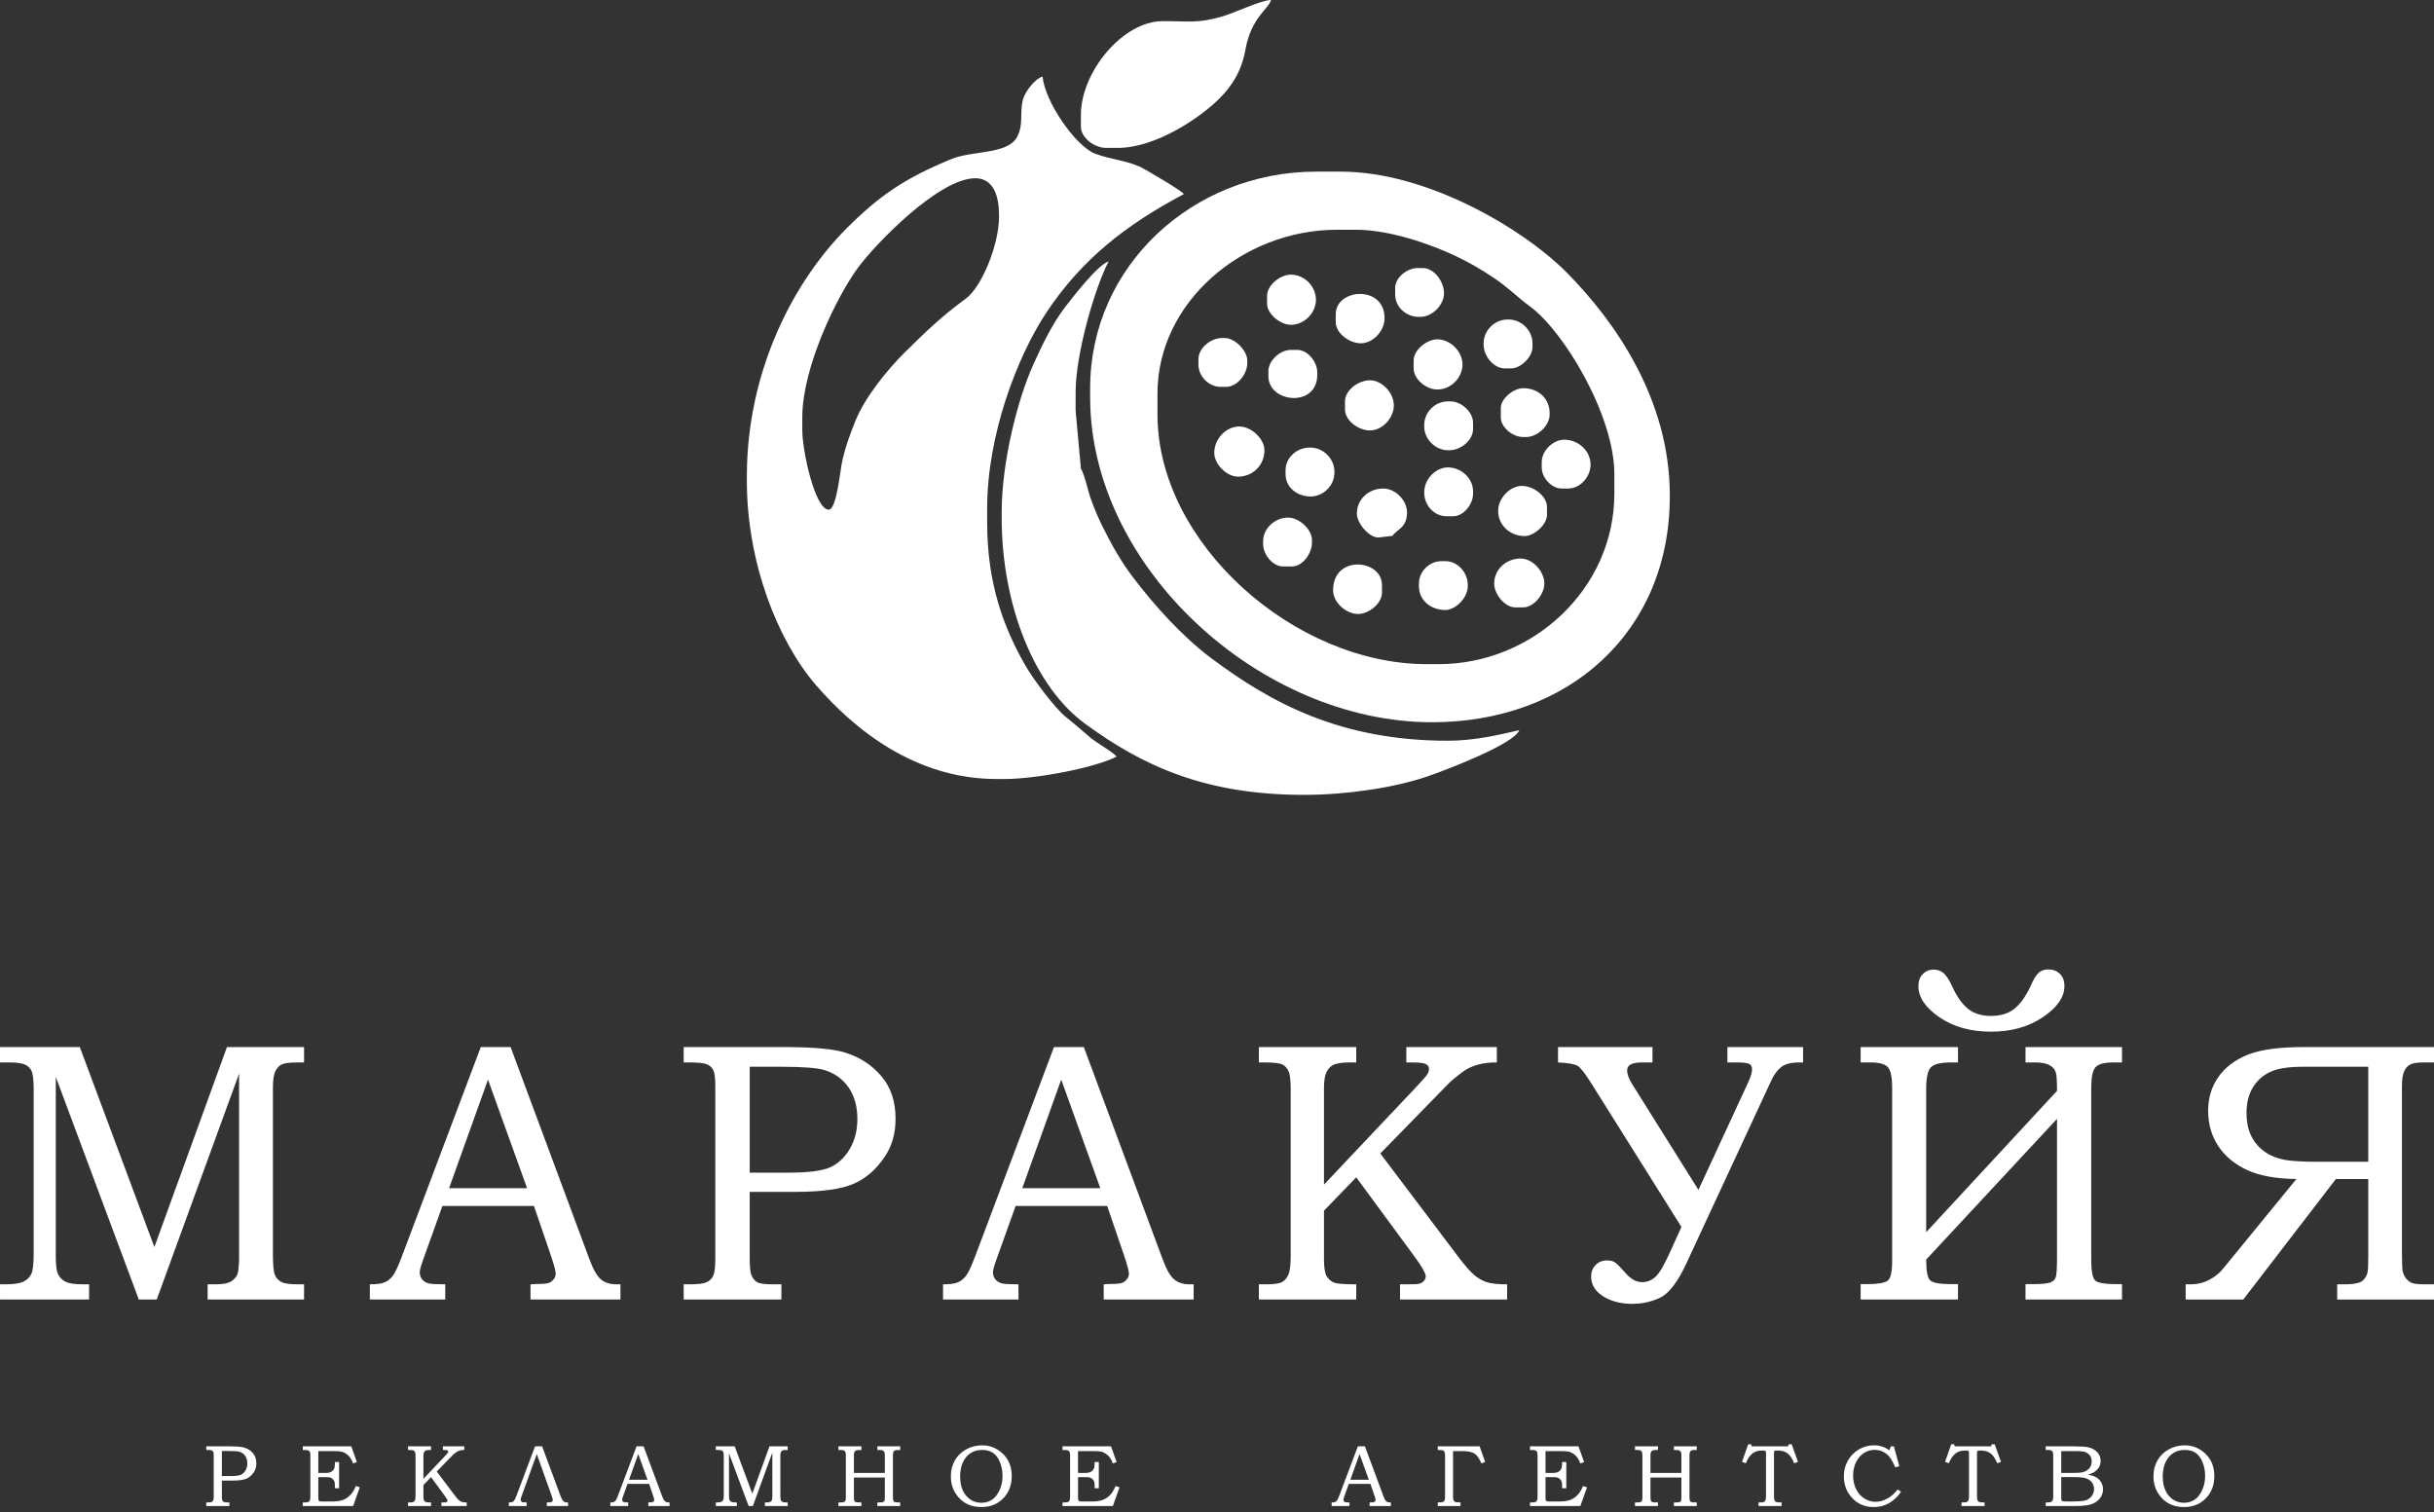 <?xml version="1.0" encoding="UTF-8"?> <svg xmlns="http://www.w3.org/2000/svg" width="272" height="169" viewBox="0 0 272 169" fill="none"><rect x="0" y="0" width="272" height="169" fill="#333333" stroke="none"/> <g clip-path="url(#clip0)"> <path fill-rule="evenodd" clip-rule="evenodd" d="M124.923 16.526H123.595C122.312 16.526 120.791 15.398 120.791 14.165V12.837C120.791 8.075 125.446 2.361 129.94 2.361C132.92 2.361 133.796 2.628 136.521 1.86C137.898 1.471 140.946 0 142.039 0C141.767 1.019 139.827 1.93 139.176 5.548C138.741 7.969 137.668 9.613 136.248 11.03C134.061 13.211 129.125 16.526 124.923 16.526V16.526Z" fill="white"></path> <path fill-rule="evenodd" clip-rule="evenodd" d="M161.369 32.757C161.369 34.078 160.062 35.413 158.713 35.413H158.565C157.156 35.413 155.909 34.328 155.909 32.904V32.166C155.909 31.036 157.227 29.953 158.417 29.953H159.008C160.247 29.953 161.368 31.449 161.368 32.757L161.369 32.757Z" fill="white"></path> <path fill-rule="evenodd" clip-rule="evenodd" d="M147.056 33.494C147.056 34.999 145.739 36.298 144.252 36.298C143.083 36.298 141.596 35.088 141.596 33.937V33.052C141.596 31.873 143.063 30.691 144.252 30.691C145.76 30.691 147.056 31.986 147.056 33.495V33.494Z" fill="white"></path> <path fill-rule="evenodd" clip-rule="evenodd" d="M154.729 35.56C154.729 36.989 153.425 38.364 152.073 38.364C150.802 38.364 149.269 37.239 149.269 36.003V35.117C149.269 32.221 154.729 31.818 154.729 35.56H154.729Z" fill="white"></path> <path fill-rule="evenodd" clip-rule="evenodd" d="M171.255 38.364V38.806C171.255 39.868 169.956 41.167 168.894 41.167H168.156C166.943 41.167 165.795 39.827 165.795 38.511V38.363C165.795 36.932 167.02 35.707 168.451 35.707H168.599C170.03 35.707 171.255 36.932 171.255 38.363L171.255 38.364Z" fill="white"></path> <path fill-rule="evenodd" clip-rule="evenodd" d="M139.383 40.282V40.577C139.383 41.859 138.221 43.233 137.022 43.233H136.432C135.084 43.233 133.924 42.073 133.924 40.724V40.134C133.924 38.92 135.264 37.773 136.58 37.773H136.875C137.995 37.773 139.383 39.181 139.383 40.282H139.383Z" fill="white"></path> <path fill-rule="evenodd" clip-rule="evenodd" d="M163.434 40.724C163.434 42.229 162.118 43.528 160.631 43.528C159.367 43.528 157.975 42.374 157.975 41.167V40.282C157.975 39.107 159.439 37.921 160.631 37.921C162.047 37.921 163.434 39.255 163.434 40.725V40.724Z" fill="white"></path> <path fill-rule="evenodd" clip-rule="evenodd" d="M147.203 41.61V41.905C147.203 45.578 141.744 45.037 141.744 42.052V41.462C141.744 40.337 143.009 39.101 144.252 39.101H144.99C146.12 39.101 147.203 40.419 147.203 41.609V41.61Z" fill="white"></path> <path fill-rule="evenodd" clip-rule="evenodd" d="M155.761 45.298C155.761 46.727 154.457 48.102 153.105 48.102C151.775 48.102 150.302 46.992 150.302 45.741V44.856C150.302 43.606 151.801 42.495 153.105 42.495C154.402 42.495 155.761 43.872 155.761 45.299V45.298Z" fill="white"></path> <path fill-rule="evenodd" clip-rule="evenodd" d="M173.173 46.184V46.331C173.173 47.519 171.869 48.84 170.517 48.84H170.222C169.031 48.84 167.713 47.757 167.713 46.627V45.594C167.713 44.555 169.125 43.381 170.222 43.381C171.916 43.381 173.173 44.529 173.173 46.184V46.184Z" fill="white"></path> <path fill-rule="evenodd" clip-rule="evenodd" d="M164.615 47.217V47.955C164.615 49.168 163.275 50.315 161.959 50.315H161.811C160.399 50.315 159.155 49.06 159.155 47.659V47.512C159.155 46.068 160.346 44.856 161.811 44.856H162.106C163.35 44.856 164.614 46.092 164.614 47.217L164.615 47.217Z" fill="white"></path> <path fill-rule="evenodd" clip-rule="evenodd" d="M141.301 50.315C141.301 51.977 140.012 53.266 138.35 53.266C137.062 53.266 135.694 51.848 135.694 50.61C135.694 49.063 136.984 47.659 138.498 47.659C139.814 47.659 141.301 49.023 141.301 50.315Z" fill="white"></path> <path fill-rule="evenodd" clip-rule="evenodd" d="M177.747 51.938C177.747 53.242 176.627 54.594 175.239 54.594H174.501C173.436 54.594 172.288 53.44 172.288 52.234V51.643C172.288 50.335 173.581 49.135 174.796 49.135C176.384 49.135 177.747 50.376 177.747 51.939V51.938Z" fill="white"></path> <path fill-rule="evenodd" clip-rule="evenodd" d="M149.122 52.676V52.824C149.122 54.255 147.897 55.48 146.466 55.48C144.932 55.48 143.662 54.46 143.662 52.971V52.529C143.662 51.139 144.931 50.02 146.318 50.02H146.466C147.878 50.02 149.122 51.275 149.122 52.676V52.676Z" fill="white"></path> <path fill-rule="evenodd" clip-rule="evenodd" d="M164.615 54.889V55.184C164.615 56.375 163.531 57.693 162.401 57.693H161.664C160.24 57.693 159.155 56.446 159.155 55.037C159.155 53.576 160.394 52.233 161.811 52.233C163.261 52.233 164.615 53.43 164.615 54.889V54.889Z" fill="white"></path> <path fill-rule="evenodd" clip-rule="evenodd" d="M172.878 56.66V57.545C172.878 58.634 171.424 59.906 170.369 59.906C168.758 59.906 167.418 58.695 167.418 57.103C167.418 55.671 168.74 54.299 170.074 54.299C171.357 54.299 172.878 55.427 172.878 56.66L172.878 56.66Z" fill="white"></path> <path fill-rule="evenodd" clip-rule="evenodd" d="M157.237 57.25C157.237 58.974 156.139 59.122 155.61 59.879L154.138 60.054C153.092 60.198 151.63 58.507 151.63 57.398C151.63 55.843 152.889 54.594 154.581 54.594C155.958 54.594 157.237 55.95 157.237 57.25H157.237Z" fill="white"></path> <path fill-rule="evenodd" clip-rule="evenodd" d="M146.613 60.349V60.644C146.613 61.859 145.554 63.3 144.4 63.3H143.367C142.237 63.3 141.154 61.982 141.154 60.792V60.497C141.154 59.012 142.499 57.841 143.957 57.841C145.164 57.841 146.613 59.154 146.613 60.349H146.613Z" fill="white"></path> <path fill-rule="evenodd" clip-rule="evenodd" d="M172.582 65.218C172.582 66.407 171.4 67.874 170.222 67.874H169.336C168.17 67.874 166.976 66.414 166.976 65.218C166.976 63.626 168.315 62.415 169.927 62.415C171.269 62.415 172.583 63.849 172.583 65.218H172.582Z" fill="white"></path> <path fill-rule="evenodd" clip-rule="evenodd" d="M164.024 65.366V65.513C164.024 66.824 162.641 68.169 161.516 68.169C159.917 68.169 158.565 67.103 158.565 65.513V65.218C158.565 63.87 159.725 62.71 161.073 62.71H161.516C162.905 62.71 164.024 63.978 164.024 65.366V65.366Z" fill="white"></path> <path fill-rule="evenodd" clip-rule="evenodd" d="M154.434 65.366V66.251C154.434 67.429 152.966 68.612 151.777 68.612C150.39 68.612 148.974 67.31 148.974 65.956C148.974 61.962 154.433 62.487 154.433 65.366L154.434 65.366Z" fill="white"></path> <path fill-rule="evenodd" clip-rule="evenodd" d="M180.403 52.971C180.403 46.386 174.714 36.957 170.959 34.232C169.609 33.252 168.574 32.15 167.005 31.104C165.49 30.094 164.341 29.399 162.597 28.577C159.888 27.302 155.344 25.674 151.482 25.674H149.417C138.888 25.674 129.35 33.763 129.35 43.971V46.331C129.35 60.695 144.626 74.219 159.45 74.219H160.778C171.3 74.219 180.403 65.771 180.403 55.184V52.971ZM160.04 80.711C140.855 80.711 121.824 63.413 121.824 44.413V43.38C121.824 29.707 133.329 19.181 147.056 19.181H149.859C159.456 19.181 170.213 25.553 175.055 30.431C180.458 35.873 186.6 44.607 186.6 55.332V55.479C186.6 70.639 175.27 80.711 160.041 80.711L160.04 80.711Z" fill="white"></path> <path fill-rule="evenodd" clip-rule="evenodd" d="M111.643 24.051C111.643 21.965 111.052 19.919 108.987 19.919C104.954 19.919 97.921 27.164 95.916 29.866C93.492 33.132 89.657 41.074 89.657 46.626V48.102C89.657 50.374 91.078 56.955 92.609 56.955C93.468 56.955 93.874 52.783 94.047 51.901C94.412 50.048 94.972 48.572 95.618 46.98C96.68 44.363 99.184 41.286 101.056 39.433C103.483 37.032 105.171 35.397 107.957 33.349C109.702 32.066 111.643 27.357 111.643 24.198V24.05V24.051ZM116.512 8.558C116.743 11.325 120.168 16.314 122.365 17.165C124.122 17.845 126.312 17.975 127.872 18.889C128.569 19.297 132.022 21.275 132.3 21.69C125.854 25.101 120.87 28.982 116.925 34.94C113.645 39.893 110.315 48.646 110.315 56.807V58.43C110.315 65.182 112.146 70.145 114.642 74.466C115.479 75.914 117.941 79.211 119.141 80.148C120.054 80.862 120.943 81.668 121.864 82.442C122.504 82.979 124.435 84.083 124.775 84.547C122.474 85.764 115.874 87.055 112.233 87.055H111.348C102.275 87.055 95.429 81.491 91.169 76.543C86.924 71.614 83.46 62.915 83.46 53.708V53.266C83.46 41.414 88.694 31.433 94.638 25.489C98.29 21.836 101.183 19.876 106.377 17.751C108.644 16.824 112.622 17.269 113.663 15.299C114.422 13.864 113.91 12.636 114.325 11.092C114.557 10.232 115.671 8.782 116.512 8.557V8.558Z" fill="white"></path> <path fill-rule="evenodd" clip-rule="evenodd" d="M123.89 29.215C122.39 32.049 120.201 39.504 120.201 43.823V45.889L120.793 52.38C121.188 52.974 121.594 54.908 121.925 55.821C122.33 56.937 122.741 57.906 123.25 58.923C124.263 60.949 125.272 62.74 126.57 64.456C129.007 67.676 132.104 71.113 135.34 73.54C142.161 78.657 149.937 82.777 161.811 82.777C164.7 82.777 167.431 82.143 169.779 81.596C169.22 83.141 161.581 86.067 159.359 86.817C155.753 88.034 150.466 88.826 145.728 88.826C134.62 88.826 127.653 85.562 121.234 80.859C115.638 76.759 111.938 67.704 111.938 57.84V57.25C111.938 51.62 113.716 44.616 115.479 40.724C116.499 38.474 117.617 36.143 119.061 34.272C119.896 33.19 122.735 29.523 123.89 29.215V29.215Z" fill="white"></path> <path d="M0 117.009H8.919L17.252 139.354L25.363 117.009H33.978V118.728H33.253C32.377 118.728 31.783 118.804 31.479 118.949C31.175 119.101 30.941 119.356 30.761 119.729C30.588 120.101 30.499 120.709 30.499 121.558V140.169C30.499 141.336 30.568 142.102 30.713 142.454C30.851 142.799 31.092 143.068 31.424 143.248C31.748 143.434 32.363 143.524 33.253 143.524H33.978V145.222H23.202V143.524H23.968C24.659 143.524 25.156 143.469 25.473 143.358C25.791 143.255 26.053 143.075 26.26 142.827C26.474 142.578 26.591 142.316 26.619 142.047C26.681 141.495 26.716 141.06 26.716 140.756V119.984L17.514 145.222H15.512L6.234 120.343V140.349C6.234 141.356 6.317 142.047 6.496 142.399C6.669 142.758 6.945 143.034 7.311 143.227C7.684 143.427 8.347 143.524 9.306 143.524H9.955V145.222H0.001V143.524H0.567C1.526 143.524 2.21 143.42 2.624 143.22C3.031 143.02 3.328 142.73 3.501 142.357C3.673 141.991 3.763 141.26 3.763 140.169V121.744C3.763 120.716 3.687 120.039 3.542 119.708C3.39 119.377 3.149 119.135 2.804 118.969C2.458 118.811 1.851 118.728 0.974 118.728H0.001V117.009H0ZM53.726 117.009H57.06L65.82 140.59C66.248 141.777 66.683 142.564 67.125 142.944C67.56 143.331 68.154 143.524 68.892 143.524H69.334V145.222H59.283V143.524C59.608 143.496 59.925 143.483 60.236 143.483C60.884 143.483 61.306 143.414 61.513 143.283C61.899 143.027 62.099 142.703 62.099 142.309C62.099 142.026 61.906 141.336 61.533 140.224L59.669 134.764H49.439L47.251 140.873C47.023 141.508 46.906 141.943 46.906 142.192C46.906 142.461 46.981 142.695 47.12 142.896C47.265 143.096 47.451 143.248 47.7 143.351C47.941 143.455 48.328 143.503 48.873 143.503C49.232 143.503 49.529 143.51 49.757 143.524V145.222H41.328V143.524C42.108 143.524 42.674 143.448 43.012 143.289C43.357 143.137 43.661 142.889 43.917 142.544C44.172 142.199 44.51 141.474 44.924 140.369L53.726 117.009L53.726 117.009ZM50.185 132.782H58.903L54.534 120.647L50.185 132.782ZM76.401 117.009H87.543C90.925 117.009 93.258 117.223 94.535 117.658C96.144 118.168 97.469 119.045 98.512 120.288C99.561 121.523 100.079 123.104 100.079 125.016C100.079 126.652 99.685 128.061 98.884 129.248C97.932 130.677 96.765 131.692 95.398 132.285C94.031 132.886 91.878 133.19 88.937 133.19H83.78V140.431C83.78 141.508 83.842 142.191 83.96 142.475C84.125 142.861 84.346 143.137 84.629 143.289C84.912 143.448 85.485 143.524 86.348 143.524H87.321V145.222H76.401V143.524H77.063C77.995 143.524 78.63 143.448 78.969 143.289C79.3 143.137 79.549 142.896 79.707 142.564C79.859 142.233 79.935 141.612 79.935 140.694V121.399C79.935 120.509 79.866 119.908 79.721 119.611C79.583 119.308 79.348 119.08 79.017 118.942C78.686 118.797 78.037 118.728 77.063 118.728H76.401V117.009H76.401ZM83.781 119.211V131.043H88.129C90.325 131.043 91.864 130.85 92.748 130.456C93.631 130.07 94.363 129.393 94.943 128.427C95.523 127.46 95.812 126.335 95.812 125.037C95.812 123.622 95.474 122.442 94.805 121.489C94.128 120.537 93.21 119.894 92.05 119.556C91.243 119.328 89.662 119.211 87.322 119.211H83.78L83.781 119.211ZM117.784 117.009H121.118L129.878 140.59C130.306 141.777 130.741 142.564 131.182 142.944C131.617 143.331 132.211 143.524 132.95 143.524H133.391V145.222H123.34V143.524C123.665 143.496 123.982 143.483 124.293 143.483C124.942 143.483 125.363 143.414 125.57 143.283C125.957 143.027 126.157 142.703 126.157 142.309C126.157 142.026 125.964 141.336 125.591 140.224L123.727 134.764H113.496L111.308 140.873C111.08 141.508 110.963 141.943 110.963 142.192C110.963 142.461 111.039 142.695 111.177 142.896C111.322 143.096 111.509 143.248 111.757 143.351C111.999 143.455 112.385 143.503 112.93 143.503C113.289 143.503 113.586 143.51 113.814 143.524V145.222H105.385V143.524C106.165 143.524 106.731 143.448 107.07 143.289C107.415 143.137 107.718 142.889 107.974 142.544C108.229 142.199 108.568 141.474 108.982 140.369L117.783 117.009L117.784 117.009ZM114.242 132.782H122.961L118.591 120.647L114.242 132.782ZM140.679 117.009H151.559V118.728H150.793C149.902 118.728 149.274 118.838 148.908 119.052C148.542 119.266 148.287 119.604 148.142 120.06C148.018 120.398 147.955 120.951 147.955 121.724V132.382L158.558 121.158C159.111 120.564 159.435 120.177 159.539 120.005C159.635 119.825 159.691 119.646 159.691 119.459C159.691 119.211 159.573 119.031 159.332 118.907C159.097 118.79 158.586 118.728 157.806 118.728H157.157V117.009H167.27V118.728C166.476 118.714 165.758 118.804 165.109 118.99C164.461 119.183 163.95 119.418 163.57 119.701C162.749 120.308 162.162 120.792 161.81 121.158L154.251 128.903L162.887 140.348C163.667 141.384 164.288 142.095 164.744 142.481C165.206 142.868 165.675 143.137 166.159 143.289C166.642 143.448 167.401 143.524 168.423 143.524V145.222H156.453V143.524H157.157C157.958 143.524 158.427 143.503 158.579 143.462C158.807 143.406 158.987 143.303 159.125 143.137C159.256 142.978 159.325 142.806 159.325 142.633C159.325 142.281 158.862 141.48 157.93 140.224L151.559 131.567L147.955 135.295V140.694C147.955 141.626 148.052 142.254 148.238 142.592C148.432 142.93 148.722 143.179 149.108 143.345C149.419 143.462 150.24 143.524 151.559 143.524V145.222H140.679V143.524H141.528C142.378 143.524 142.957 143.441 143.268 143.269C143.579 143.103 143.813 142.82 143.986 142.433C144.152 142.04 144.234 141.343 144.234 140.349V121.724C144.234 120.736 144.159 120.067 143.993 119.708C143.834 119.349 143.599 119.101 143.289 118.949C142.978 118.804 142.315 118.728 141.307 118.728H140.679V117.009H140.679ZM201.494 118.728H201.087C200.155 118.728 199.479 118.9 199.044 119.245C198.616 119.59 198.243 120.095 197.932 120.771L188.447 141.197C187.488 143.261 186.521 144.525 185.548 145.001C184.568 145.471 183.518 145.705 182.4 145.705C181.123 145.705 180.032 145.422 179.142 144.856C178.258 144.29 177.809 143.558 177.809 142.654C177.809 142.143 177.975 141.715 178.306 141.37C178.638 141.025 179.073 140.852 179.611 140.852C179.977 140.852 180.267 140.928 180.488 141.087C180.716 141.239 181.116 141.646 181.696 142.309C182.276 142.958 182.877 143.282 183.491 143.282C184.057 143.282 184.561 143.082 184.989 142.695C185.424 142.302 185.955 141.404 186.59 140.003L187.902 137.111L177.81 121.033C177.133 119.956 176.636 119.314 176.305 119.114C175.973 118.907 175.242 118.783 174.11 118.728V117.009H184.665V118.728H183.47C182.38 118.728 181.834 119.018 181.834 119.597C181.834 120.046 182.021 120.564 182.4 121.158L189.8 132.969L195.323 121.033C195.634 120.371 195.792 119.86 195.792 119.494C195.792 119.19 195.675 118.983 195.454 118.88C195.233 118.776 194.778 118.728 194.094 118.728H193.038V117.009H201.494V118.728V118.728ZM207.926 117.009H218.806V118.728H218.06C216.873 118.728 216.107 118.914 215.762 119.287C215.423 119.653 215.251 120.46 215.251 121.703V137.697L229.872 121.903C229.872 120.854 229.83 120.17 229.74 119.853C229.651 119.535 229.43 119.266 229.071 119.052C228.712 118.838 228.174 118.727 227.442 118.727H226.351V117.009H237.134V118.727H236.161C235.153 118.727 234.483 118.907 234.165 119.273C233.855 119.639 233.696 120.391 233.696 121.537V140.756C233.696 142.033 233.841 142.813 234.131 143.089C234.421 143.365 235.208 143.503 236.505 143.503H237.134V145.222H226.351V143.503H227.117C228.118 143.503 228.781 143.441 229.105 143.324C229.423 143.199 229.637 143.006 229.727 142.737C229.823 142.468 229.872 141.722 229.872 140.507V125.037L215.251 140.756C215.251 142.019 215.396 142.792 215.693 143.075C215.989 143.358 216.776 143.503 218.06 143.503H218.806V145.222H207.926V143.503H208.617C209.818 143.503 210.584 143.379 210.929 143.13C211.275 142.882 211.447 142.164 211.447 140.977V121.537C211.447 120.364 211.288 119.604 210.964 119.252C210.639 118.9 210.004 118.728 209.059 118.728H207.926V117.009V117.009ZM228.919 108.332C229.43 108.332 229.858 108.497 230.196 108.829C230.534 109.16 230.7 109.616 230.7 110.195C230.7 111.424 229.899 112.577 228.305 113.661C226.703 114.745 224.77 115.29 222.492 115.29C220.221 115.29 218.309 114.752 216.735 113.682C215.168 112.612 214.381 111.445 214.381 110.195C214.381 109.629 214.546 109.181 214.878 108.849C215.202 108.518 215.603 108.352 216.079 108.352C216.535 108.352 216.914 108.49 217.218 108.767C217.522 109.043 217.839 109.533 218.164 110.237C218.661 111.341 219.241 112.163 219.903 112.715C220.559 113.261 221.429 113.53 222.506 113.53C223.603 113.53 224.48 113.254 225.15 112.695C225.813 112.136 226.399 111.314 226.896 110.237C227.221 109.492 227.524 108.988 227.801 108.725C228.077 108.463 228.449 108.332 228.919 108.332L228.919 108.332ZM272 117.009H257.441C254.673 117.009 252.581 117.299 251.166 117.872C249.751 118.445 248.667 119.273 247.9 120.357C247.141 121.441 246.761 122.697 246.761 124.126C246.761 125.597 247.127 126.901 247.873 128.04C248.612 129.179 249.682 130.077 251.076 130.733C252.47 131.388 254.32 131.727 256.626 131.754L249.184 140.853C248.577 141.612 248.184 142.075 247.99 142.247C247.521 142.668 247.024 142.986 246.506 143.2C245.988 143.414 245.402 143.524 244.76 143.524H244.249V145.223H250.683L261.037 131.755H264.655V140.453C264.655 141.419 264.627 142.027 264.558 142.268C264.406 142.731 264.172 143.055 263.84 143.242C263.509 143.428 262.867 143.525 261.907 143.525H261.183V145.223H272V143.525H271.027C270.302 143.525 269.812 143.476 269.563 143.38C269.315 143.29 269.093 143.124 268.893 142.89C268.7 142.648 268.562 142.351 268.479 141.985C268.452 141.84 268.431 141.157 268.417 139.942V121.462C268.417 120.647 268.5 120.067 268.665 119.722C268.824 119.37 269.052 119.115 269.342 118.963C269.632 118.804 270.129 118.728 270.847 118.728H272V117.009V117.009ZM264.655 119.211V129.828H258.856C256.888 129.828 255.501 129.711 254.707 129.469C253.575 129.144 252.685 128.551 252.029 127.688C251.373 126.825 251.048 125.727 251.048 124.388C251.048 123.256 251.283 122.303 251.753 121.53C252.229 120.757 252.871 120.177 253.685 119.791C254.5 119.404 255.722 119.211 257.337 119.211H264.655L264.655 119.211Z" fill="white"></path> <path d="M23.048 161.629H25.682C26.482 161.629 27.034 161.68 27.335 161.783C27.716 161.903 28.029 162.111 28.276 162.404C28.524 162.697 28.646 163.07 28.646 163.522C28.646 163.909 28.553 164.242 28.364 164.523C28.138 164.861 27.863 165.1 27.54 165.241C27.216 165.383 26.707 165.454 26.012 165.454H24.793V167.167C24.793 167.421 24.807 167.583 24.835 167.65C24.874 167.741 24.926 167.806 24.994 167.842C25.061 167.88 25.196 167.898 25.4 167.898H25.63V168.299H23.048V167.898H23.205C23.425 167.898 23.575 167.88 23.655 167.842C23.734 167.806 23.792 167.749 23.83 167.671C23.866 167.593 23.884 167.446 23.884 167.229V162.667C23.884 162.457 23.867 162.314 23.833 162.244C23.801 162.172 23.745 162.119 23.667 162.086C23.588 162.052 23.435 162.035 23.205 162.035H23.048V161.629V161.629ZM24.793 162.15V164.947H25.821C26.34 164.947 26.704 164.902 26.913 164.808C27.122 164.717 27.295 164.557 27.432 164.329C27.569 164.1 27.637 163.834 27.637 163.527C27.637 163.193 27.557 162.914 27.399 162.688C27.239 162.463 27.022 162.311 26.748 162.231C26.557 162.178 26.183 162.15 25.63 162.15H24.793V162.15ZM33.834 161.629H39.256L39.883 163.384L39.462 163.542C39.358 163.255 39.243 163.03 39.118 162.865C38.994 162.702 38.845 162.561 38.67 162.447C38.497 162.333 38.323 162.256 38.145 162.217C37.968 162.18 37.649 162.16 37.187 162.16H35.571V164.603H36.374C36.669 164.603 36.895 164.554 37.045 164.453C37.197 164.353 37.301 164.227 37.358 164.077C37.404 163.966 37.425 163.772 37.425 163.495V163.384H37.894V166.31H37.425V166.057C37.425 165.834 37.409 165.674 37.376 165.574C37.342 165.476 37.28 165.381 37.192 165.295C37.102 165.207 37.006 165.146 36.903 165.115C36.799 165.083 36.622 165.068 36.374 165.068H35.571V167.239C35.571 167.464 35.581 167.603 35.602 167.651C35.622 167.7 35.656 167.736 35.705 167.759C35.752 167.782 35.883 167.792 36.097 167.792H37.096C37.654 167.792 38.09 167.725 38.403 167.591C38.718 167.457 38.994 167.251 39.234 166.974C39.422 166.759 39.601 166.452 39.774 166.057L40.208 166.21L39.462 168.299H33.835V167.898H34.026C34.25 167.898 34.388 167.883 34.442 167.855C34.526 167.813 34.589 167.746 34.633 167.653C34.666 167.589 34.682 167.451 34.682 167.239V162.648C34.682 162.44 34.661 162.302 34.62 162.231C34.578 162.161 34.506 162.107 34.405 162.07C34.351 162.047 34.16 162.036 33.835 162.036V161.629H33.834ZM45.597 161.629H48.169V162.036H47.988C47.778 162.036 47.629 162.062 47.542 162.112C47.456 162.163 47.395 162.243 47.361 162.35C47.332 162.43 47.317 162.561 47.317 162.744V165.264L49.824 162.61C49.955 162.469 50.031 162.378 50.056 162.337C50.078 162.295 50.092 162.252 50.092 162.208C50.092 162.15 50.064 162.107 50.007 162.078C49.951 162.05 49.831 162.035 49.646 162.035H49.493V161.629H51.884V162.035C51.696 162.032 51.526 162.053 51.373 162.097C51.219 162.143 51.099 162.198 51.009 162.265C50.815 162.409 50.676 162.523 50.593 162.61L48.806 164.441L50.847 167.147C51.032 167.392 51.179 167.56 51.286 167.651C51.396 167.742 51.507 167.806 51.621 167.842C51.735 167.879 51.915 167.898 52.156 167.898V168.299H49.326V167.898H49.493C49.682 167.898 49.793 167.893 49.829 167.883C49.883 167.87 49.925 167.845 49.958 167.806C49.989 167.769 50.005 167.728 50.005 167.687C50.005 167.604 49.896 167.415 49.675 167.118L48.169 165.071L47.317 165.953V167.229C47.317 167.449 47.34 167.598 47.384 167.678C47.43 167.758 47.498 167.816 47.59 167.856C47.663 167.883 47.857 167.898 48.169 167.898V168.3H45.597V167.898H45.797C45.998 167.898 46.136 167.878 46.209 167.838C46.282 167.799 46.338 167.732 46.379 167.64C46.418 167.547 46.437 167.382 46.437 167.147V162.744C46.437 162.511 46.42 162.352 46.38 162.268C46.343 162.183 46.287 162.124 46.214 162.088C46.14 162.054 45.984 162.036 45.745 162.036H45.597V161.629V161.629ZM59.984 162.489L58.262 167.271C58.208 167.421 58.18 167.524 58.18 167.583C58.18 167.667 58.206 167.738 58.26 167.79C58.312 167.842 58.361 167.872 58.406 167.878C58.45 167.884 58.6 167.891 58.854 167.898V168.299H56.862V167.898C57.123 167.898 57.299 167.853 57.392 167.765C57.485 167.679 57.591 167.473 57.712 167.152L59.793 161.629H60.581L62.652 167.204C62.747 167.465 62.845 167.646 62.946 167.748C63.045 167.847 63.189 167.898 63.373 167.898H63.483V168.299H61.107V167.898C61.174 167.891 61.275 167.888 61.409 167.888C61.65 167.885 61.773 167.792 61.773 167.61C61.773 167.53 61.727 167.367 61.637 167.118L59.984 162.489L59.984 162.489ZM71.134 161.629H71.922L73.994 167.204C74.095 167.485 74.198 167.671 74.302 167.761C74.405 167.852 74.545 167.898 74.72 167.898H74.824V168.3H72.448V167.898C72.525 167.892 72.6 167.888 72.673 167.888C72.827 167.888 72.926 167.872 72.975 167.841C73.067 167.781 73.114 167.704 73.114 167.611C73.114 167.544 73.068 167.381 72.98 167.118L72.54 165.827H70.121L69.603 167.272C69.55 167.422 69.522 167.524 69.522 167.583C69.522 167.647 69.54 167.702 69.572 167.75C69.607 167.797 69.651 167.833 69.71 167.857C69.766 167.882 69.858 167.893 69.987 167.893C70.072 167.893 70.142 167.895 70.196 167.898V168.3H68.203V167.898C68.388 167.898 68.521 167.88 68.601 167.843C68.683 167.807 68.755 167.748 68.815 167.666C68.876 167.585 68.955 167.414 69.053 167.152L71.134 161.629V161.629ZM70.297 165.359H72.358L71.325 162.489L70.297 165.359ZM79.993 161.629H82.102L84.072 166.912L85.99 161.629H88.026V162.036H87.855C87.648 162.036 87.507 162.053 87.435 162.088C87.364 162.124 87.308 162.184 87.266 162.272C87.225 162.36 87.204 162.504 87.204 162.705V167.105C87.204 167.381 87.22 167.562 87.254 167.645C87.287 167.726 87.344 167.79 87.422 167.833C87.499 167.877 87.644 167.898 87.855 167.898H88.026V168.299H85.478V167.898H85.659C85.823 167.898 85.94 167.885 86.015 167.859C86.09 167.834 86.152 167.792 86.201 167.733C86.252 167.674 86.279 167.612 86.286 167.548C86.301 167.418 86.309 167.315 86.309 167.243V162.332L84.133 168.299H83.66L81.466 162.417V167.147C81.466 167.385 81.486 167.548 81.528 167.632C81.569 167.716 81.635 167.782 81.721 167.827C81.809 167.875 81.966 167.898 82.193 167.898H82.346V168.299H79.993V167.898H80.127C80.354 167.898 80.515 167.873 80.613 167.826C80.709 167.778 80.78 167.71 80.82 167.622C80.861 167.535 80.882 167.362 80.882 167.104V162.748C80.882 162.505 80.865 162.345 80.83 162.267C80.794 162.188 80.737 162.131 80.656 162.092C80.574 162.055 80.43 162.035 80.223 162.035H79.993V161.628L79.993 161.629ZM93.693 161.629H96.265V162.036H96.089C95.885 162.036 95.739 162.055 95.651 162.093C95.563 162.132 95.503 162.199 95.467 162.293C95.439 162.364 95.424 162.512 95.424 162.739V164.598H98.881V162.786C98.881 162.542 98.873 162.393 98.856 162.342C98.832 162.24 98.777 162.163 98.692 162.112C98.607 162.062 98.479 162.036 98.307 162.036H98.044V161.629H100.598V162.036H100.368C100.19 162.036 100.063 162.055 99.987 162.096C99.912 162.135 99.86 162.189 99.829 162.258C99.8 162.326 99.785 162.475 99.785 162.7V167.244C99.785 167.495 99.8 167.655 99.832 167.724C99.863 167.792 99.928 167.841 100.023 167.869C100.08 167.888 100.271 167.898 100.598 167.898V168.3H98.043V167.898H98.229C98.466 167.898 98.623 167.882 98.701 167.851C98.779 167.818 98.83 167.767 98.851 167.697C98.871 167.643 98.88 167.472 98.88 167.185V165.115H95.424V167.244C95.424 167.495 95.44 167.655 95.473 167.725C95.507 167.795 95.573 167.844 95.667 167.869C95.737 167.888 95.936 167.898 96.264 167.898V168.299H93.692V167.898H93.856C94.104 167.898 94.259 167.885 94.321 167.857C94.384 167.829 94.433 167.779 94.469 167.702C94.507 167.625 94.525 167.49 94.525 167.296V162.7C94.525 162.492 94.508 162.349 94.474 162.271C94.441 162.19 94.388 162.132 94.317 162.093C94.246 162.055 94.126 162.036 93.96 162.036H93.692V161.629H93.693ZM109.759 161.515C110.368 161.515 110.918 161.662 111.409 161.954C111.941 162.271 112.349 162.68 112.635 163.183C112.92 163.687 113.063 164.27 113.063 164.933C113.063 165.959 112.744 166.797 112.106 167.444C111.47 168.091 110.657 168.414 109.668 168.414C108.566 168.414 107.691 168.025 107.048 167.247C106.523 166.614 106.258 165.855 106.258 164.972C106.258 164.316 106.407 163.727 106.704 163.204C107.001 162.684 107.42 162.272 107.966 161.969C108.511 161.667 109.11 161.515 109.759 161.515V161.515ZM109.759 162.031C109.261 162.031 108.835 162.145 108.478 162.373C108.121 162.6 107.835 162.936 107.619 163.379C107.404 163.822 107.296 164.369 107.296 165.019C107.296 165.641 107.403 166.168 107.615 166.599C107.827 167.031 108.111 167.363 108.468 167.591C108.826 167.821 109.227 167.935 109.673 167.935C110.116 167.935 110.508 167.823 110.849 167.599C111.19 167.374 111.473 167.02 111.696 166.537C111.918 166.055 112.031 165.518 112.031 164.929C112.031 164.328 111.918 163.78 111.696 163.284C111.504 162.856 111.251 162.541 110.936 162.337C110.619 162.133 110.227 162.03 109.759 162.03V162.031ZM118.734 161.629H124.156L124.782 163.384L124.361 163.542C124.257 163.255 124.143 163.029 124.017 162.865C123.893 162.701 123.745 162.561 123.57 162.447C123.397 162.333 123.222 162.256 123.044 162.217C122.868 162.179 122.548 162.159 122.086 162.159H120.47V164.603H121.273C121.569 164.603 121.794 164.554 121.944 164.453C122.096 164.353 122.2 164.227 122.258 164.077C122.303 163.966 122.325 163.772 122.325 163.495V163.384H122.793V166.31H122.325V166.057C122.325 165.833 122.308 165.673 122.276 165.574C122.242 165.476 122.18 165.381 122.091 165.295C122.002 165.206 121.905 165.146 121.802 165.115C121.698 165.082 121.522 165.068 121.274 165.068H120.471V167.238C120.471 167.463 120.48 167.602 120.502 167.651C120.521 167.7 120.555 167.736 120.605 167.759C120.652 167.782 120.783 167.791 120.996 167.791H121.995C122.553 167.791 122.989 167.724 123.302 167.591C123.617 167.457 123.893 167.251 124.133 166.974C124.321 166.758 124.5 166.452 124.674 166.057L125.108 166.21L124.362 168.299H118.735V167.898H118.926C119.149 167.898 119.288 167.883 119.342 167.855C119.425 167.813 119.489 167.746 119.533 167.653C119.565 167.589 119.582 167.451 119.582 167.238V162.647C119.582 162.44 119.56 162.301 119.52 162.231C119.477 162.161 119.405 162.107 119.304 162.069C119.25 162.047 119.059 162.035 118.735 162.035V161.629H118.734ZM151.741 161.629H152.529L154.6 167.204C154.702 167.485 154.805 167.671 154.909 167.761C155.012 167.852 155.152 167.898 155.327 167.898H155.431V168.299H153.055V167.898C153.131 167.891 153.206 167.888 153.28 167.888C153.433 167.888 153.533 167.872 153.582 167.841C153.673 167.781 153.721 167.704 153.721 167.611C153.721 167.544 153.675 167.381 153.587 167.118L153.146 165.827H150.728L150.21 167.271C150.156 167.422 150.129 167.524 150.129 167.583C150.129 167.647 150.146 167.702 150.179 167.75C150.214 167.797 150.258 167.833 150.316 167.857C150.373 167.882 150.465 167.893 150.594 167.893C150.678 167.893 150.749 167.895 150.803 167.898V168.3H148.81V167.898C148.994 167.898 149.128 167.88 149.208 167.843C149.29 167.807 149.361 167.748 149.422 167.666C149.482 167.585 149.562 167.413 149.66 167.152L151.741 161.629V161.629ZM150.904 165.358H152.965L151.932 162.489L150.904 165.358ZM160.672 161.629H165.348L165.965 163.379L165.548 163.537C165.31 162.982 165.05 162.615 164.77 162.432C164.489 162.251 164.03 162.159 163.392 162.159H162.379V167.266C162.379 167.524 162.423 167.694 162.513 167.774C162.602 167.854 162.775 167.893 163.033 167.893H163.211V168.299H160.671V167.893H160.835C161.106 167.893 161.282 167.852 161.363 167.771C161.444 167.689 161.484 167.505 161.484 167.214V162.682C161.484 162.395 161.44 162.215 161.354 162.143C161.266 162.071 161.114 162.036 160.897 162.036H160.671V161.629L160.672 161.629ZM170.975 161.629H176.397L177.024 163.384L176.603 163.542C176.498 163.255 176.384 163.029 176.258 162.865C176.134 162.701 175.986 162.561 175.811 162.447C175.638 162.333 175.463 162.256 175.285 162.217C175.109 162.179 174.789 162.159 174.327 162.159H172.712V164.603H173.515C173.81 164.603 174.035 164.554 174.186 164.453C174.337 164.353 174.442 164.227 174.499 164.077C174.545 163.966 174.566 163.772 174.566 163.495V163.384H175.034V166.31H174.566V166.057C174.566 165.833 174.55 165.673 174.517 165.574C174.483 165.476 174.421 165.381 174.333 165.295C174.243 165.206 174.147 165.146 174.044 165.115C173.939 165.082 173.763 165.068 173.515 165.068H172.712V167.238C172.712 167.463 172.722 167.602 172.743 167.651C172.762 167.7 172.797 167.736 172.846 167.759C172.893 167.782 173.024 167.791 173.238 167.791H174.236C174.794 167.791 175.23 167.724 175.544 167.591C175.859 167.457 176.135 167.251 176.375 166.974C176.562 166.758 176.742 166.452 176.915 166.057L177.349 166.21L176.603 168.299H170.976V167.898H171.167C171.39 167.898 171.529 167.883 171.583 167.855C171.666 167.813 171.73 167.746 171.774 167.653C171.806 167.589 171.823 167.451 171.823 167.238V162.647C171.823 162.44 171.802 162.301 171.761 162.231C171.718 162.161 171.647 162.107 171.545 162.069C171.492 162.047 171.301 162.035 170.976 162.035V161.629H170.975ZM182.708 161.629H185.28V162.035H185.104C184.9 162.035 184.755 162.055 184.667 162.093C184.579 162.132 184.518 162.199 184.482 162.293C184.455 162.363 184.44 162.512 184.44 162.739V164.598H187.897V162.786C187.897 162.541 187.888 162.393 187.872 162.342C187.847 162.239 187.792 162.163 187.707 162.112C187.622 162.062 187.495 162.036 187.322 162.036H187.059V161.629H189.613V162.036H189.383C189.206 162.036 189.078 162.055 189.003 162.096C188.928 162.135 188.876 162.189 188.845 162.258C188.815 162.326 188.8 162.475 188.8 162.7V167.244C188.8 167.495 188.815 167.655 188.848 167.723C188.879 167.792 188.944 167.841 189.039 167.869C189.096 167.888 189.287 167.898 189.613 167.898V168.299H187.059V167.898H187.245C187.482 167.898 187.638 167.881 187.717 167.85C187.795 167.818 187.845 167.767 187.867 167.697C187.886 167.643 187.896 167.472 187.896 167.185V165.115H184.439V167.243C184.439 167.495 184.456 167.655 184.489 167.725C184.523 167.795 184.588 167.844 184.683 167.868C184.753 167.888 184.952 167.898 185.28 167.898V168.299H182.708V167.898H182.871C183.119 167.898 183.274 167.884 183.336 167.857C183.4 167.829 183.449 167.778 183.485 167.702C183.522 167.625 183.54 167.489 183.54 167.295V162.699C183.54 162.492 183.524 162.348 183.49 162.27C183.457 162.19 183.403 162.131 183.333 162.093C183.261 162.055 183.142 162.035 182.975 162.035H182.708V161.629H182.708ZM195.36 161.404H195.695L195.744 161.629H199.835L199.874 161.404H200.224L200.925 163.365L200.496 163.517C200.289 162.995 200.043 162.628 199.76 162.416C199.476 162.203 199.112 162.097 198.67 162.097C198.484 162.097 198.375 162.105 198.339 162.119C198.305 162.133 198.28 162.158 198.265 162.194C198.251 162.228 198.244 162.341 198.244 162.528V167.157C198.244 167.377 198.255 167.524 198.28 167.601C198.303 167.677 198.337 167.736 198.383 167.779C198.427 167.819 198.489 167.849 198.567 167.867C198.644 167.884 198.819 167.894 199.09 167.898V168.299H196.517V167.898C196.802 167.894 196.974 167.884 197.04 167.868C197.151 167.837 197.231 167.777 197.278 167.687C197.325 167.597 197.35 167.434 197.35 167.194V162.466C197.35 162.319 197.343 162.229 197.328 162.198C197.314 162.166 197.286 162.141 197.247 162.123C197.208 162.107 197.124 162.097 197 162.097C196.653 162.097 196.375 162.143 196.166 162.231C195.957 162.321 195.76 162.472 195.576 162.686C195.391 162.899 195.233 163.176 195.102 163.517L194.671 163.365L195.36 161.404H195.36ZM211.298 161.629H211.642L212.249 163.852L211.806 163.978C211.566 163.463 211.385 163.119 211.26 162.944C211.056 162.66 210.802 162.435 210.496 162.27C210.193 162.104 209.857 162.021 209.491 162.021C209.06 162.021 208.664 162.136 208.303 162.368C207.941 162.598 207.647 162.938 207.423 163.383C207.198 163.831 207.085 164.332 207.085 164.89C207.085 165.464 207.2 165.975 207.427 166.426C207.655 166.874 207.964 167.22 208.352 167.462C208.742 167.705 209.16 167.826 209.61 167.826C210.035 167.826 210.467 167.705 210.911 167.462C211.354 167.22 211.739 166.881 212.063 166.443L212.445 166.706C212.248 167 212.034 167.248 211.806 167.452C211.442 167.782 211.064 168.023 210.671 168.18C210.28 168.335 209.849 168.413 209.38 168.413C208.344 168.413 207.503 168.03 206.855 167.261C206.32 166.624 206.052 165.866 206.052 164.986C206.052 164.338 206.201 163.752 206.498 163.228C206.793 162.704 207.203 162.286 207.724 161.978C208.244 161.668 208.807 161.514 209.41 161.514C209.731 161.514 210.03 161.559 210.306 161.645C210.581 161.733 210.86 161.874 211.145 162.069L211.298 161.629H211.298ZM218.048 161.404H218.383L218.431 161.629H222.523L222.562 161.404H222.911L223.613 163.365L223.184 163.517C222.977 162.995 222.73 162.628 222.448 162.416C222.164 162.203 221.8 162.097 221.358 162.097C221.172 162.097 221.062 162.105 221.026 162.119C220.992 162.133 220.968 162.158 220.953 162.194C220.938 162.228 220.932 162.341 220.932 162.528V167.157C220.932 167.377 220.943 167.524 220.968 167.601C220.991 167.677 221.025 167.736 221.071 167.779C221.115 167.819 221.177 167.849 221.255 167.867C221.332 167.884 221.506 167.894 221.777 167.898V168.299H219.205V167.898C219.489 167.894 219.662 167.884 219.727 167.868C219.838 167.837 219.918 167.777 219.966 167.687C220.013 167.597 220.037 167.434 220.037 167.194V162.466C220.037 162.319 220.031 162.229 220.016 162.198C220.002 162.166 219.974 162.141 219.935 162.123C219.895 162.107 219.812 162.097 219.688 162.097C219.341 162.097 219.063 162.143 218.854 162.231C218.645 162.321 218.448 162.472 218.263 162.686C218.079 162.899 217.921 163.176 217.79 163.517L217.359 163.365L218.048 161.404H218.048ZM228.606 161.629H231.777C232.551 161.629 233.081 161.665 233.368 161.735C233.793 161.836 234.127 162.021 234.375 162.288C234.622 162.556 234.746 162.879 234.746 163.255C234.746 163.526 234.681 163.769 234.55 163.984C234.419 164.199 234.228 164.384 233.98 164.536C233.821 164.635 233.605 164.72 233.331 164.79C233.679 164.854 233.943 164.931 234.124 165.019C234.398 165.153 234.615 165.344 234.774 165.593C234.934 165.841 235.014 166.122 235.014 166.434C235.014 166.737 234.935 167.018 234.779 167.276C234.624 167.534 234.402 167.746 234.118 167.912C233.832 168.077 233.499 168.183 233.12 168.231C232.74 168.276 232.35 168.299 231.949 168.299H228.606V167.898H228.831C229.049 167.898 229.195 167.863 229.275 167.796C229.391 167.705 229.448 167.552 229.448 167.338V162.704C229.448 162.487 229.431 162.34 229.396 162.26C229.36 162.18 229.308 162.123 229.238 162.087C229.167 162.053 229.032 162.035 228.831 162.035H228.606V161.629L228.606 161.629ZM230.343 162.159V164.602H231.562C232.131 164.602 232.523 164.576 232.732 164.523C233.062 164.436 233.311 164.289 233.486 164.082C233.659 163.875 233.747 163.609 233.747 163.284C233.747 163.01 233.667 162.781 233.51 162.597C233.352 162.414 233.14 162.288 232.875 162.221C232.704 162.181 232.347 162.159 231.805 162.159H230.343V162.159ZM230.343 165.063V167.251C230.343 167.472 230.352 167.602 230.37 167.645C230.397 167.702 230.447 167.741 230.524 167.764C230.578 167.78 230.731 167.788 230.983 167.788H231.634C232.277 167.788 232.737 167.752 233.013 167.68C233.289 167.608 233.524 167.457 233.718 167.225C233.912 166.995 234.01 166.716 234.01 166.391C234.01 166.117 233.93 165.874 233.773 165.661C233.615 165.449 233.396 165.298 233.117 165.203C232.838 165.108 232.344 165.062 231.634 165.062H230.343L230.343 165.063ZM244.15 161.515C244.759 161.515 245.309 161.662 245.8 161.954C246.332 162.27 246.74 162.68 247.026 163.183C247.311 163.687 247.453 164.27 247.453 164.932C247.453 165.959 247.135 166.796 246.497 167.444C245.86 168.09 245.048 168.413 244.059 168.413C242.957 168.413 242.082 168.025 241.439 167.246C240.914 166.613 240.649 165.854 240.649 164.972C240.649 164.315 240.798 163.726 241.095 163.204C241.392 162.683 241.811 162.272 242.357 161.969C242.901 161.667 243.501 161.515 244.15 161.515V161.515ZM244.15 162.03C243.652 162.03 243.226 162.145 242.869 162.373C242.511 162.6 242.226 162.936 242.01 163.378C241.795 163.822 241.687 164.369 241.687 165.019C241.687 165.64 241.793 166.168 242.005 166.598C242.218 167.031 242.502 167.362 242.859 167.591C243.217 167.821 243.618 167.935 244.063 167.935C244.507 167.935 244.899 167.822 245.24 167.599C245.581 167.373 245.864 167.019 246.087 166.536C246.309 166.055 246.422 165.518 246.422 164.929C246.422 164.328 246.309 163.78 246.087 163.284C245.894 162.856 245.642 162.541 245.327 162.337C245.01 162.133 244.618 162.03 244.15 162.03V162.03Z" fill="white"></path> </g> <defs> <clipPath id="clip0"> <rect width="272" height="168.414" fill="white"></rect> </clipPath> </defs> </svg> 